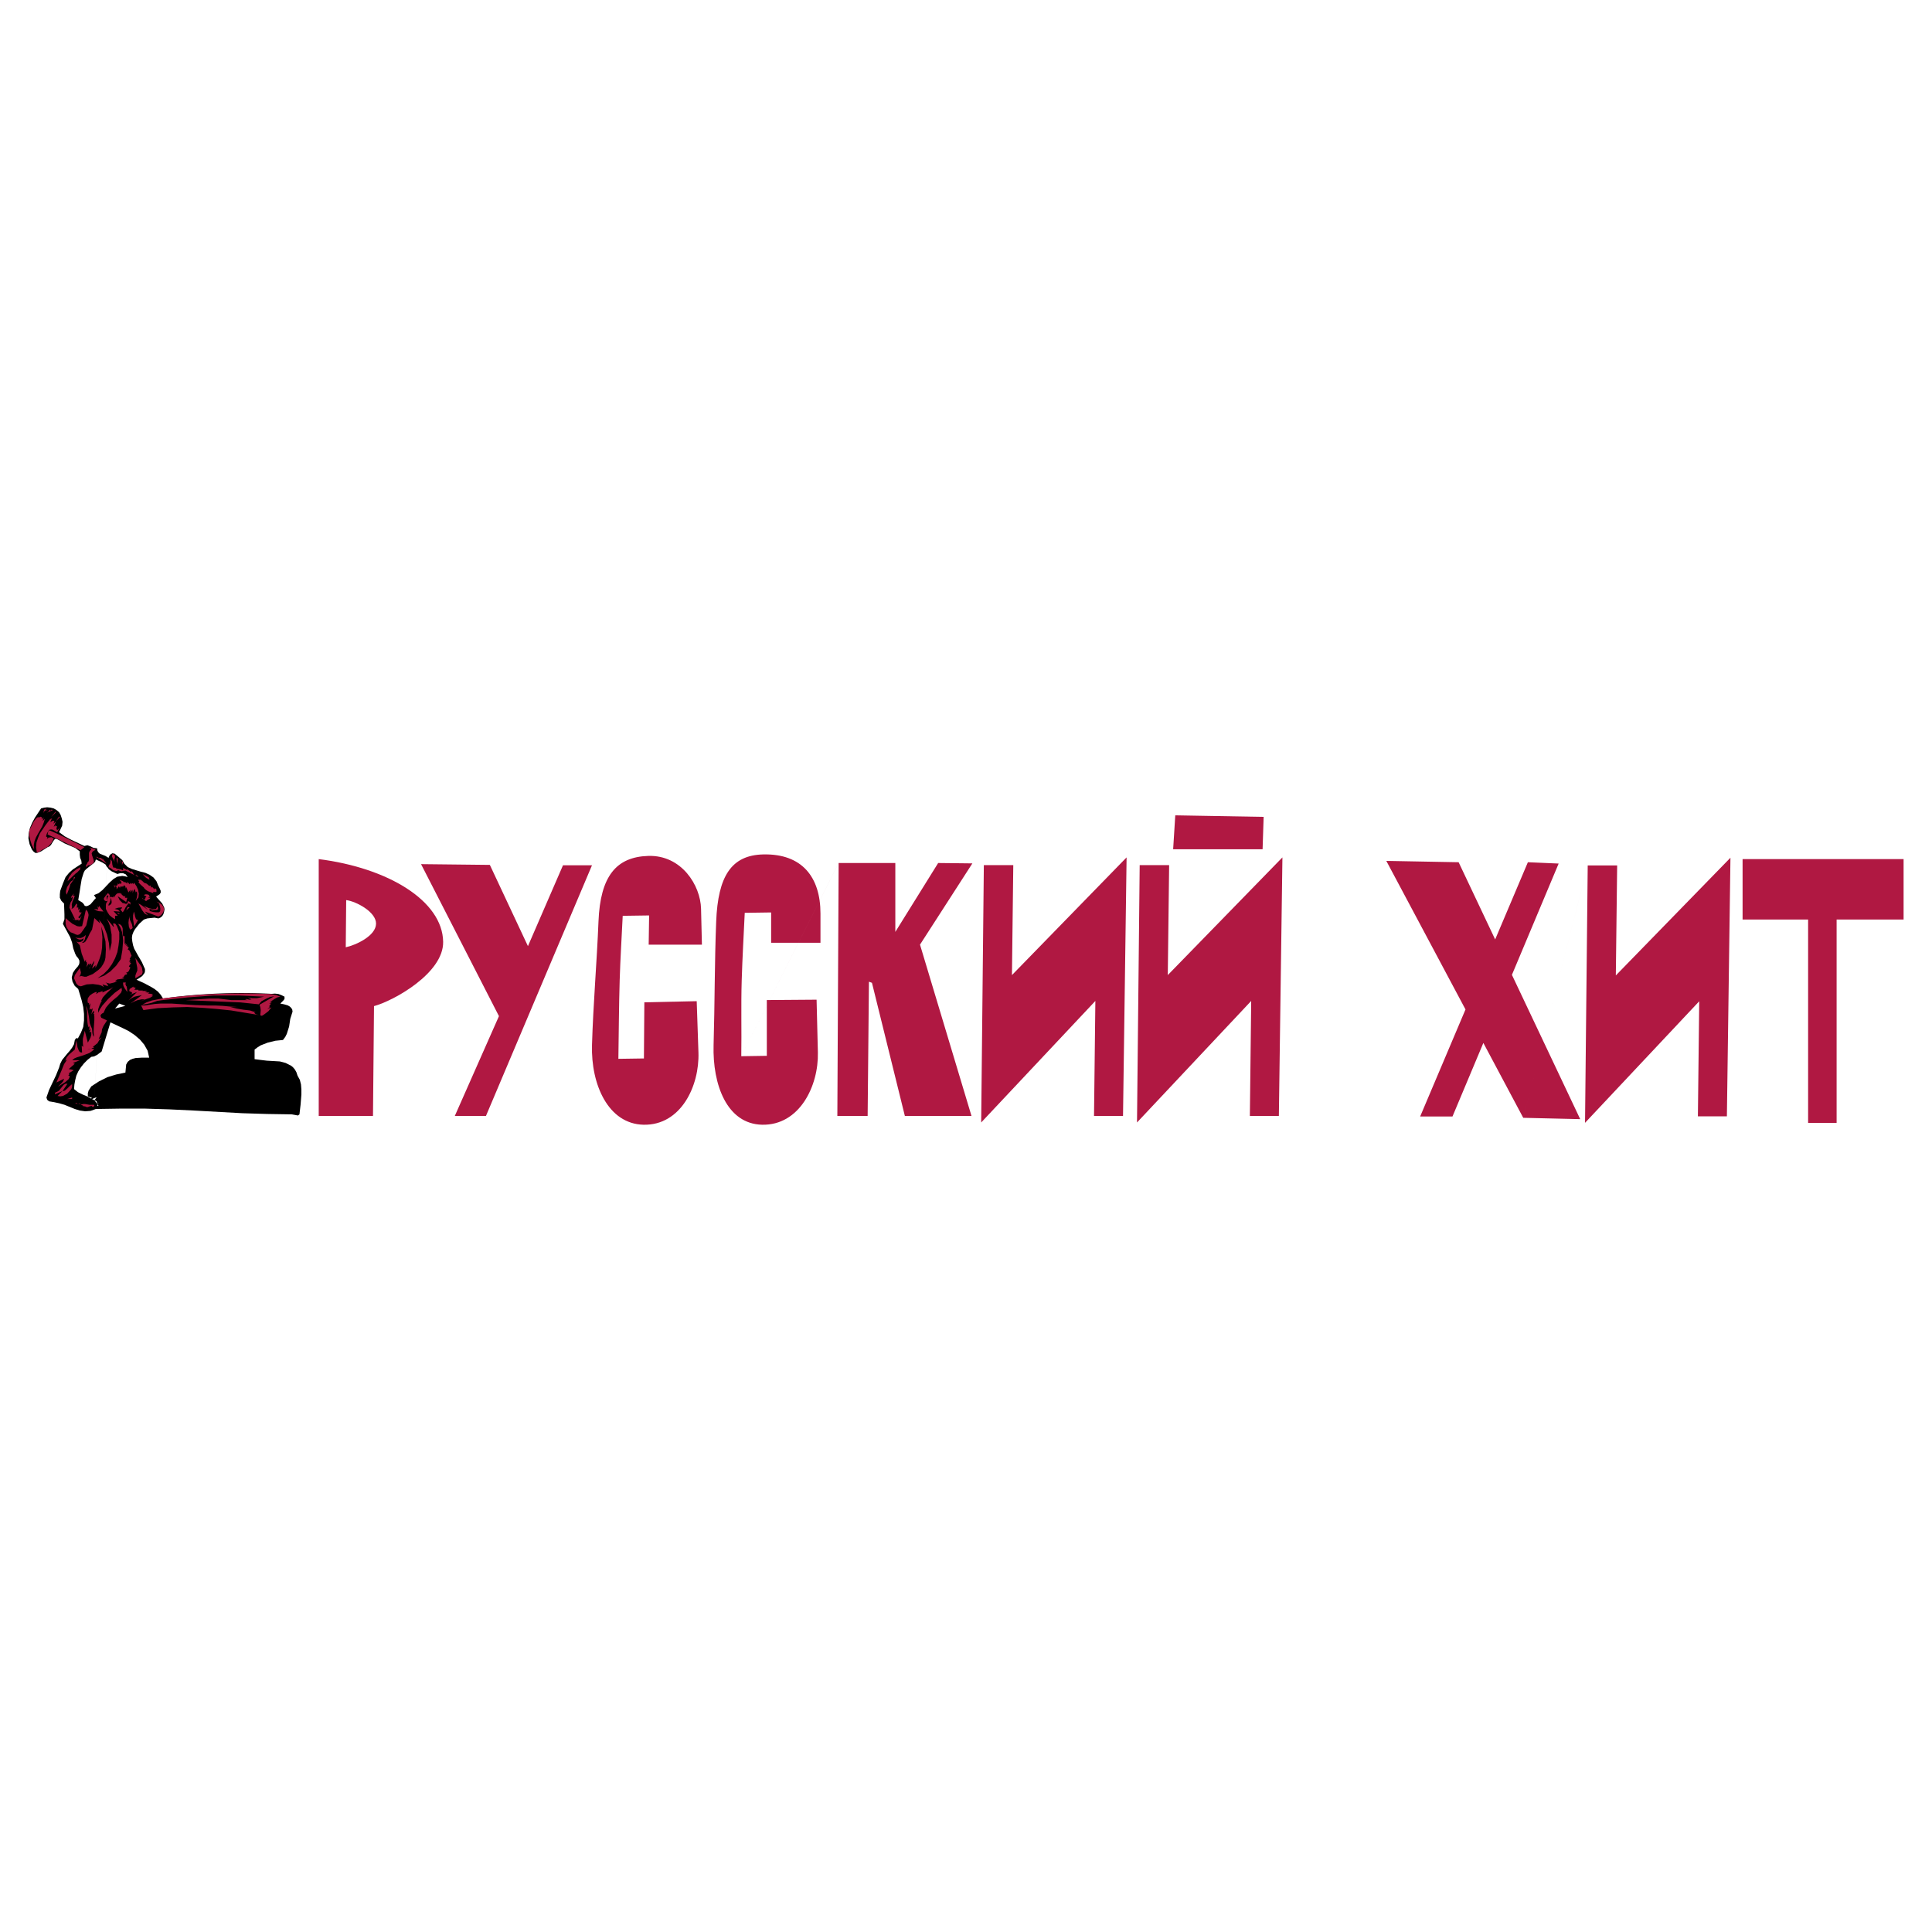 <svg xmlns="http://www.w3.org/2000/svg" width="2500" height="2500" viewBox="0 0 192.756 192.756"><g fill-rule="evenodd" clip-rule="evenodd"><path fill="#fff" d="M0 0h192.756v192.756H0V0z"/><path d="M173.857 91.74h6.539v20.295h2.844V91.74h6.682v-6.026h-16.064v6.026h-.001zm-21.882 19.785l-3.98-7.471-3.08 7.338h-3.225l4.523-10.678-7.9-14.822 7.215.133 3.645 7.704 3.264-7.704 3.07.132-4.662 11.105 6.812 14.395-5.682-.132 6.432-25.178-.268 25.678 11.393-12.127-.133 11.477h2.893l.355-25.797-11.436 11.742.133-10.973h-2.938l-6.431 25.178zM34.496 94.509l.043-4.707c.994.125 2.99 1.178 2.979 2.353-.011 1.217-2.015 2.141-3.022 2.354zm-2.697-8.796v25.625h5.414l.102-10.957c1.973-.533 6.944-3.293 6.898-6.41-.06-4.107-5.511-7.387-12.414-8.258zm81.908.599l-.268 25.679 11.393-12.127-.133 11.475h2.893l.355-25.796-11.437 11.74.135-10.972h-2.938v.001zm3.551-4.966l8.816.154-.105 3.232h-8.924l.213-3.386zm-19.1 4.966l-.266 25.679 11.393-12.127-.135 11.475h2.893l.357-25.796-11.438 11.742.133-10.972h-2.937v-.001zm-56.15-.096l6.865.075 3.799 8.106 3.498-8.068h2.893l-10.579 25.009h-3.108l4.404-9.957-7.772-15.165zm19.688 19.423c.043-2.613.051-5.229.13-7.844.064-2.142.201-4.282.302-6.424l2.634-.037-.043 2.914h5.311l-.086-3.586c-.056-2.321-1.937-5.37-5.268-5.267-3.197.099-4.785 2.027-4.965 6.537-.164 4.111-.526 8.215-.647 12.327-.117 3.955 1.627 7.877 5.137 7.955 3.746.084 5.596-3.887 5.483-7.209l-.173-5.117-5.224.112-.043 5.602-2.548.037zm12.262-.26c.043-2.615-.036-4.969.043-7.584.064-2.142.201-4.581.302-6.723l2.634-.037v3.026h4.922v-2.914c0-3.649-1.849-5.984-5.699-5.901-3.198.068-4.527 2.176-4.706 6.686-.164 4.11-.138 8.215-.259 12.327-.117 3.955 1.326 7.877 4.835 7.955 3.746.084 5.651-3.887 5.57-7.209l-.129-5.266-4.965.037v5.564l-2.548.039 9.714-19.275-.13 25.234h3.023l.129-13.393.302.111 3.282 13.281h6.648l-5.137-17.09 5.224-8.106-3.412-.038-4.274 6.873v-6.873h-5.656l-9.713 19.276z" fill="#b01842"/><path d="M16.265 99.619a57.57 57.57 0 0 1 10.837-.463l.328-.025.344.039.306.115.306.152v.23l-.115.152-.153.152-.153.154.383.076.382.115.191.113.115.115.114.154.039.229-.23.727-.115.766-.23.727-.152.305-.23.307-.765.078-.765.189-.689.268-.306.191-.306.23v.957l.574.074.65.078 1.301.076.574.152.536.27.191.152.192.229.152.268.115.346.23.42.114.459.039.498v.496l-.077.994-.115.996-.153.113-.191-.037-.42-.076-2.487-.039-2.448-.076-4.857-.268-2.41-.115-2.448-.076h-2.448l-2.448.037-.536.191-.535.039-.536-.076-.497-.154-1.033-.42-.535-.152-.536-.115-.459-.075-.191-.154-.076-.229.268-.766.345-.727.344-.727.307-.766.114-.383.191-.383.497-.611.268-.305.229-.307.191-.344.077-.422.115-.152.076-.039.115.039.306-.574.229-.574.077-.648v-.65l-.077-.689-.152-.65-.345-1.146-.344-.307-.229-.422-.077-.42.115-.459.229-.344.268-.307.115-.191.039-.152v-.23l-.115-.229-.191-.229-.115-.229-.193-.536-.115-.573-.19-.536-.728-1.338.153-.459v-.497l-.039-1.071-.268-.268-.152-.307v-.344l.038-.344.268-.727.268-.651.344-.42.382-.344.88-.574-.038-.306-.114-.268-.039-.306v-.344l-.459-.345-.536-.229-.535-.23-.403-.241-.295-.159-.182-.059-.115.077-.114.153-.23.383-.153.153-.19.077-.654.422-.379.151h-.192l-.191-.152-.153-.193-.229-.536-.115-.573.039-.536.115-.498.229-.535.268-.497.612-.918.306-.077.306-.038.345.038.306.077.268.153.268.229.153.268.114.344.077.344-.039.382-.306.65.573.421.651.345 1.299.612.153-.039.153-.038.306.115.307.153.344.038.038.23.077.153.153.153.191.077.382.152.306.192.077-.192.115-.152.191-.115.229.038.229.191.268.23.268.229.191.344.345.344.421.191.879.268.459.115.421.191.383.268.306.382.153.382.191.383.077.191v.191l-.115.153-.229.153-.115.077.306.344.306.345.191.382.038.191-.038.229-.077.268-.114.191-.191.153-.192.077-.382-.077-.382.039-.345.038-.343.115-.459.421-.421.536-.153.268-.117.307-.038.306.038.344.076.382.116.345.382.688.383.65.306.688v.23l-.038.152-.229.307-.268.191-.306.189.688.307.727.383.382.23.344.268.268.307.234.372zm-1.382 5.901h-.688l-.65.039-.306.076-.268.113-.229.191-.153.27-.077.803-.917.191-.88.268-.842.42-.765.498-.268.42-.077.268v.307l.191.076.114.039.077-.039-.038.152-.421-.229-.458-.191-.459-.229-.382-.307.038-.459.077-.42.114-.459.192-.422.268-.42.306-.383.344-.346.383-.305.268-.039.306-.152.459-.344.878-2.907 1.224.574.612.307.574.383.535.459.42.496.345.613.153.688zm-3.404-4.897l.421-.496.612.229-1.033.267zm-.803-14.152l.191.268.268.191.574.267.267-.076h.306l.268.115.191.268-.268-.076-.268-.039-.497.077-.383.229-.383.345-.726.765-.383.307-.459.191.153.23.038.076-.115.115-.419.496-.268.153-.153.038-.153-.038-.115-.191-.152-.153-.383-.23.115-.688.114-.728.115-.688.191-.611.115-.229.153-.153.382-.306.345-.267.152-.153.077-.229.651.306.305.191.153.268v-.041l-1.262 23.332h.115l.115.078.076.268.153-.115-.153.152.115.115-.115.039v-.191l-.153-.191-.153-.191-.229-.115.459-.191-.229.344 1.262-23.334z"/><path fill="#b01842" d="M4.082 84.865l.742-.421.305-.344.23-.421-.076-.076-.154-.076-.305.038-.038.076-.116.038.078-.114-.154-.115.076-.268.154-.268.076-.115.153-.038h.153l.153.077.345.191.267-.459-.267.268-.077-.192.077-.229-.154.039.038-.039-.038-.076-.191.153.229-.536-.267.229.115-.267-.115-.039-.115.039-.115.076-.076.039.191-.421-.191.153.076-.153-.535.688-.574.842-.191.459-.153.459-.038.497.076.498.153-.024.077-.038.176-.13z"/><path fill="#b01842" d="M6.065 83.856l1.972.971.381-.306-1.835-.918-.879-.421-.766-.344-.114.076-.038.153-.038.192 1.317.597zM4.518 80.772l.23.039-.23.038-.115.114-.077.154.077-.345-.038.039.229-.153v.038l-.076.076zM5.053 80.925l.076-.153.154.039-.154.076-.152.076-.153.038-.154.116.345-.345.038.153zM5.091 81.537l.459-.574v.116l-.459.458zM5.588 81.92l.307-.46.076.077-.383.383zM4.212 81.537l-.077.115.115.038.115-.153-.115.383.229-.23-.114.383-.153.383-.421.726-.191.345-.154.382-.076.421.039.42-.23-.42-.153-.498-.115-.458v-.498l.459-.918.23-.306.152-.115h.192l.153-.077-.038.039.153.038zM9.681 84.903l-.153-.114-.267.152-.115.192.038.191.077.23.076.229.038.191-.114.192-.268.153h-.191l-.192.191-.038-.114.038-.116.077-.114.038-.115.115-.115.038-.153V85.094l.077-.191.153-.153-.077-.115-.115.038-.076.116.076-.116.077-.076.229.038.268.115.191.153zM8.572 84.635l-.154.306.154-.306zM11.441 85.974l-.191-.344-.077-.192.038-.229.154.039.076.076.038.191-.076.23.038.229z"/><path fill="#b01842" d="M9.719 85.477l.115.115h.268l.115.191v-.153l.421.536-1.11-.728.153.154.038-.115zM11.785 86.242l-.115-.268-.038-.229v-.191l.115.114V86.089l.038.153zM11.976 86.242v-.535l.038.153-.038.382z"/><path fill="#b01842" d="M11.479 86.548l.153.115.191.038.23.038.229.115v-.268l.192.115.114.038.078.115v-.153l.419.306.039-.076h.038l.076.114.116.191.075.077.115.038.078-.153-.039.115.077.038.075.038.077.115-1.3-.65-.383.077-.153-.039-.191-.076-.115.076h-.114l-.268-.076-.229-.191-.23-.115.038-.191.115-.153.038-.192v-.229l.077.076.076.115.038.344.077.23.077.076.114-.038zM12.167 86.319v-.421l.115.114-.038.115-.077.192zM7.96 86.701l.115-.038-.459.459v-.039l-.88.842.077-.23.076-.191.306-.421.421-.344.421-.229-.077.191zM14.921 87.772l-.344-.191-.191-.192-.153-.191.191.115.23.114.191.115.076.23zM6.965 88.307h.039l-.153.459-.192.498-.076-.192v-.191l.115-.382.229-.344.192-.268v.038l.191-.153.038-.115.038-.153.115.038-.536.765zM12.396 88.078v-.077h.078l.229.154v-.192l.229.268.039-.153.076.115.077-.038.114-.039.038.115.039-.076.039-.039.038-.038.23.344.152.344.077.383-.039.383-.268.343.116-.343.038-.306-.038-.307-.116.115-.115-.383-.075.23v-.115l-.116.345v-.192l-.038-.153-.191.268v-.268l-.191.268-.23-.535-.038.152-.038-.191-.116-.153-.152.192v-.077l-.115.038h-.153v.153l-.115-.191-.229.306v-.229l-.076-.077-.115.038v.153l-.076-.306.114.077h.115l.076-.038.077-.115-.038-.038.076-.038.076.076.115-.153v.077l.077.038.076-.115-.038-.115-.191-.191.306.115.115.076.075.115zM14.616 88.155l.191.152.076.077.153-.038v.114l.077.115.038-.115.267.268.039-.115.115.077.038.076v.23h-.344l.038.115-.536-.192-.229-.153-.191-.191h.038l-.306-.268-.191-.191-.115-.153.077.038.038-.038-.115-.191h.268l.191.153.153.153.23.077zM7.463 89.378l-.115.306-.115.268-.076.306.038.268-.038.114-.076.039.152-.039.153-.114.23-.382.076.076v.114l-.038.23.153-.038v.267l.153-.153-.077.383.154-.077-.077.116.192-.039-.153.268-.192.229.115.115.077-.076.153-.191-.153.343-.077.116-.153.038.114-.115-.191.038h-.191l-.191-.077-.115-.191.115.153.076.038.115.039-.574-1.186.038-.268.077-.267.153-.23.076-.344-.19.153.038-.153.114-.153.153-.153.115-.23-.23.459h.192zM12.053 89.188h.115l-.038.076.191.115-.039.038h.268l-.077.039v.115h.229l-.114.421-.842-.574.191.382.306.306h.115l.191.077.152-.039.039-.077v-.115l.077-.038.076.038.077.077.039-.038v.268l-.153-.153-.191.229-.154.229-.114.23-.153.229-.23-.268.039-.076.077-.039.038-.038v-.076l-.382.038-.344.115.306.076.115.076.114.115-.65-.038.42.459h-.268v.344l-.306-.191-.268-.229-.191-.306-.153-.306v-.421l.038-.153.077-.114.039-.077.038-.076-.115.076-.153-.038-.115-.114v-.153l.192-.268.191-.229.114.077.077.114v.268l.077-.115.115.038.077.039.115-.115v.153l.115-.153.115-.153.115-.115.191-.038h.191v.076h-.002zm-1.033 1.07l-.191.115v-.153l.115-.191.077-.23v-.229l.077.153.038.191v.191l-.116.153-.191-.842-.076.077-.038.115-.039.115-.038.076v-.344l.038-.115h.077l.076.076.191.842zM14.883 89.302l-.038.076.038.039h.153l-.268.153h.23l-.038.076-.115.077-.154.076-.037.038v.038h-.192l.038-.038-.343-.267.076.114.153.039.114-.039v-.114l.116-.115-.268-.153.152-.076h.154l.267.076h-.038zM16.375 90.755l-.077.23-.114.191-.153.154-.23.114-1.339-.498.306.384-.344-.192-.229-.306-.383-.688.23.114.267.192.459.343-.42-.42.497.229.344.077h.383l.153-.268.038.229v.077l-.153.076-.727-.114.115.114.191.078.344.037-.688-.153.153.153.268.077.306.038h.267l.115-.077.039-.114v-.23l-.115-.458-.268-.192.268.115.229.153.191.23.077.305zM10.332 90.946l-.498-.038-.229-.076-.23-.153.23.038h.076l-.076-.038.191.076-.077-.344.115.153.039-.191.459.573z"/><path fill="#b01842" d="M12.588 90.832l.153-.344.191.038-.344.306zM9.031 90.679l.115.076-.115-.076zM8.61 92.323l-.229.345-.268.382-.153.154-.191.076-.191-.038-.23-.116-.306-.114-.229-.23-.192-.305-.076-.306v-.574l.306.268.382.306.459.229.23.038.268-.038.382-1.645.153.153.077.192.038.191-.038.229-.192.803zM13.774 91.788l-.382.65-.116-.727v-.381l.078-.384.075.23.039.23.076.229.078.115.152.038zM11.9 91.214l-.268-.152.268.038v.114zM12.971 92.745l-.115-.307-.038-.382.038-.345.115-.343-.039.229.039.191.191.42.038.192.038.153-.076.115-.191.077z"/><path fill="#b01842" d="M9.873 91.75l.267.344.23.344.306.804.191.841.076.803.191-.803v-.841l-.152-.842-.153-.382-.191-.383.688.842.039-.039-.039-.115-.038-.115v-.076h.115l.114.039.153.229.23.612v.689l-.077.65-.114.65-.23.612-.306.575-.382.535-.459.459-.613.42.689-.268.612-.42.574-.574.459-.651.153-.879.076-.956-.038-.459-.077-.421-.153-.421-.229-.382.229.076.115.115.077.153.038.153v.382l.038.345h.153v.802l.115-.114-.038.229.154-.152-.078.229.153-.077-.038.077v.076l.153.038-.115.23.153.077.077.153.153.382-.192.344.077.039-.153.23.229-.078-.153.116.153.114-.076.078-.077.113-.076.115.153.115-.153.344-.115.115-.191.076.153.039h-.037v.114l-.192.039-.078.115-.075.115-.154.037.268.077-.191.039-.23.037-.305.039-.23.152h.23l-.306.154-.46.114-.421-.114.269.192h-.115l.153.191-.612-.191.153.267-.268-.154-.268-.076-.573-.076-.613.039-.573.191-.153-.039-.115-.039-.191-.191-.115-.268-.115-.267.077-.305.153-.231.191-.267.153-.23.115.458-.038.192-.115.23.153-.076.191.037.152.039h.192l.651-.267.573-.42.268-.27.191-.304.154-.308.075-.343.04-.804-.04-.803-.19-.765-.23-.727.115 1.071-.039 1.071-.076.536-.153.497-.191.497-.23.459v-.268l-.344.345.115-.382.076-.192.039-.23-.498.804v-.077l.115-.114.077-.191v-.154l-.23.191.038-.076-.038-.115-.268.382.077-.267-.039-.267-.076.038v-.268l-.114.23-.306-.804-.192-.842-.344-.382.191.076.268-.038.191-.114.077-.192v-.037l-.23.114h-.23l-.382-.192.268.038h.306l.268-.114.229-.191-.114.459-.115.191-.191.153.229-.038.153-.115.229-.383.192-.421.229-.381.23-1.148.573.535-.114-.382z"/><path fill="#b01842" d="M12.512 94.351h.038v-.039h-.038v.039zM14.157 97.219l-.651.383v-.268l.077-.229.115-.267v-.269l-.192-.994.268.383.268.382.115.191.038.231.038.228-.076.229zM12.55 98.023v.077l-.076.076v.039h.076l.038-.039-.038.152.038.039.038.039.04.153.037.42-.268-.383-.114-.229-.039-.191v-.153h.268zM13.544 98.559l-.152.191h.42v.076h.536-.077l-.076.039h.535l-.268.114.268.039h.191l-.153.113.498.039-.153.115.153.076-.306.192-.344.115-.689.268.535-.231h-.343l-.384.078-.381.153-.345.191 1.148-.842-.728.153-.305.154-.306.228.842-.841-.689.269.229-.154-.076-.115-.115-.038-.115-.076.038-.191.422-.268-.078.076.268.077zM10.063 99.896l.115-.076.077-.115-.192.307-.153.344-.115.346v.344l.191-.383.23-.344.573-.65.65-.611.688-.498.038.229-.076.23-.342.381-.42.344-.421.383-.344.42-.23.498-.153.076-.115.115-.038.115.077.189.574.27-.344.533-.153.346-.038.305-.306.689.306-.191-.229.268-.191.307.153-.115-.612.498.153.037-.306.115.306.076-.229.191-.268.191-.612.23-.612.191-.268.113-.229.191h.762l-.688.268.191.076-.612.537.268.037.229.076-.497.307.076.076-.114.154.152.037-.038.152-.076.154-.344.305-.727.459.191-.191.191-.189.153-.191.077-.23-.764.383.535-1.262.229-.574.306-.459-.191.115.152-.344.23-.27.574-.496.152-.918.116.688.152.383.115.115.191.037-.039-.688.153.115-.038-.383v-.422l.191-.803.306 1.186.268-.496.077-.268v-.307l-.191.037.076-.152.038-.191-.191.154.077-.191v-.23l-.077.115-.077-.23-.037-.266-.039-.535v-.574l-.115-.535.115.23.077.268.115.611.076.613.114.305.115.268.038.422.039.191.115.189-.038-.535.038-.611.038-.535v-.42l-.038.113.038-.307-.115.039.077-.152.038-.154h-.114l-.077.115-.114.191.153-.611-.153.152v-.115l-.191.115.114-.65-.152.23v-.267l-.115.037v-.152h-.039l.038-.344.191-.27.268-.191.306-.152h.153l-.076.115v.076l.268-.191v.039l.383-.152-.038.076v.076l.497-.23.268-.113.306-.191-.726.688-.306.346-.194.378zm-1.338 4.821l.153-.039h.229l-.382.039zM27.773 99.973l-.688.498.688-.498zM20.659 100.318h.803l.765.037.804.077.764.039h-.803l.612.152.688.115.651.076.573.192h-.152l.076.115.115.076.306.076-2.793-.459-1.453-.152-1.453-.115-1.492-.076-1.454.039-1.491.076-1.416.191-.229-.459h.382l.498-.076.497-.078.536-.037h1.147l1.148.076 1.185.076 1.186.039zM6.239 108.848h.115l.114-.039.268-.229.229-.23.23-.192v.268l-.076.23-.421.459-.421.229-.268.039-.267-.039.497-.496-.765.343.038-.191.192-.076.191-.115.114-.153.345-.422.191-.113h.191l-.497.727zM6.698 109.65l.497-.152v.152h-.497zM7.501 110.072l.115-.039.153.115-.268-.076zM7.807 110.148l.268-.115-.153.115h-.115zM8.916 110.225h.459l.039.076-.039.076-.114.076-.077-.076-.038-.037-.191.037-.192.076h-.191l.038-.037-.382-.076.076-.039-.267-.076.267-.077h.192l.42.077z"/><path d="M26.985 99.176l.597.109.191.076.191.076-.306.078-.268.152-.46.305h.23l-.306.154h.191l-.191.268.076.076-.267.191.421-.152-.154.191-.152.189-.459.346-.191.115-.115-.039-.076-.039h.038l.038-.496-.038-.268-.077-.268 1.454-.842-.421.076-.42.191-.421.229-.268.307-1.836-.191-1.875-.076-1.835-.076-1.722-.076 2.295-.154h.956l1.301.154h1.606l-.268-.078.115-.037.153.037.191.039.191-.039-.383-.189.459.076h.459l.727-.154-2.487-.115h-2.601l-2.563.193-2.486.268-.535.076-.536.191-.497.113-.459.078.421-.23.535-.191 1.017-.201c3.69-.476 7.284-.578 10.82-.443z" fill="#b01842"/></g></svg>